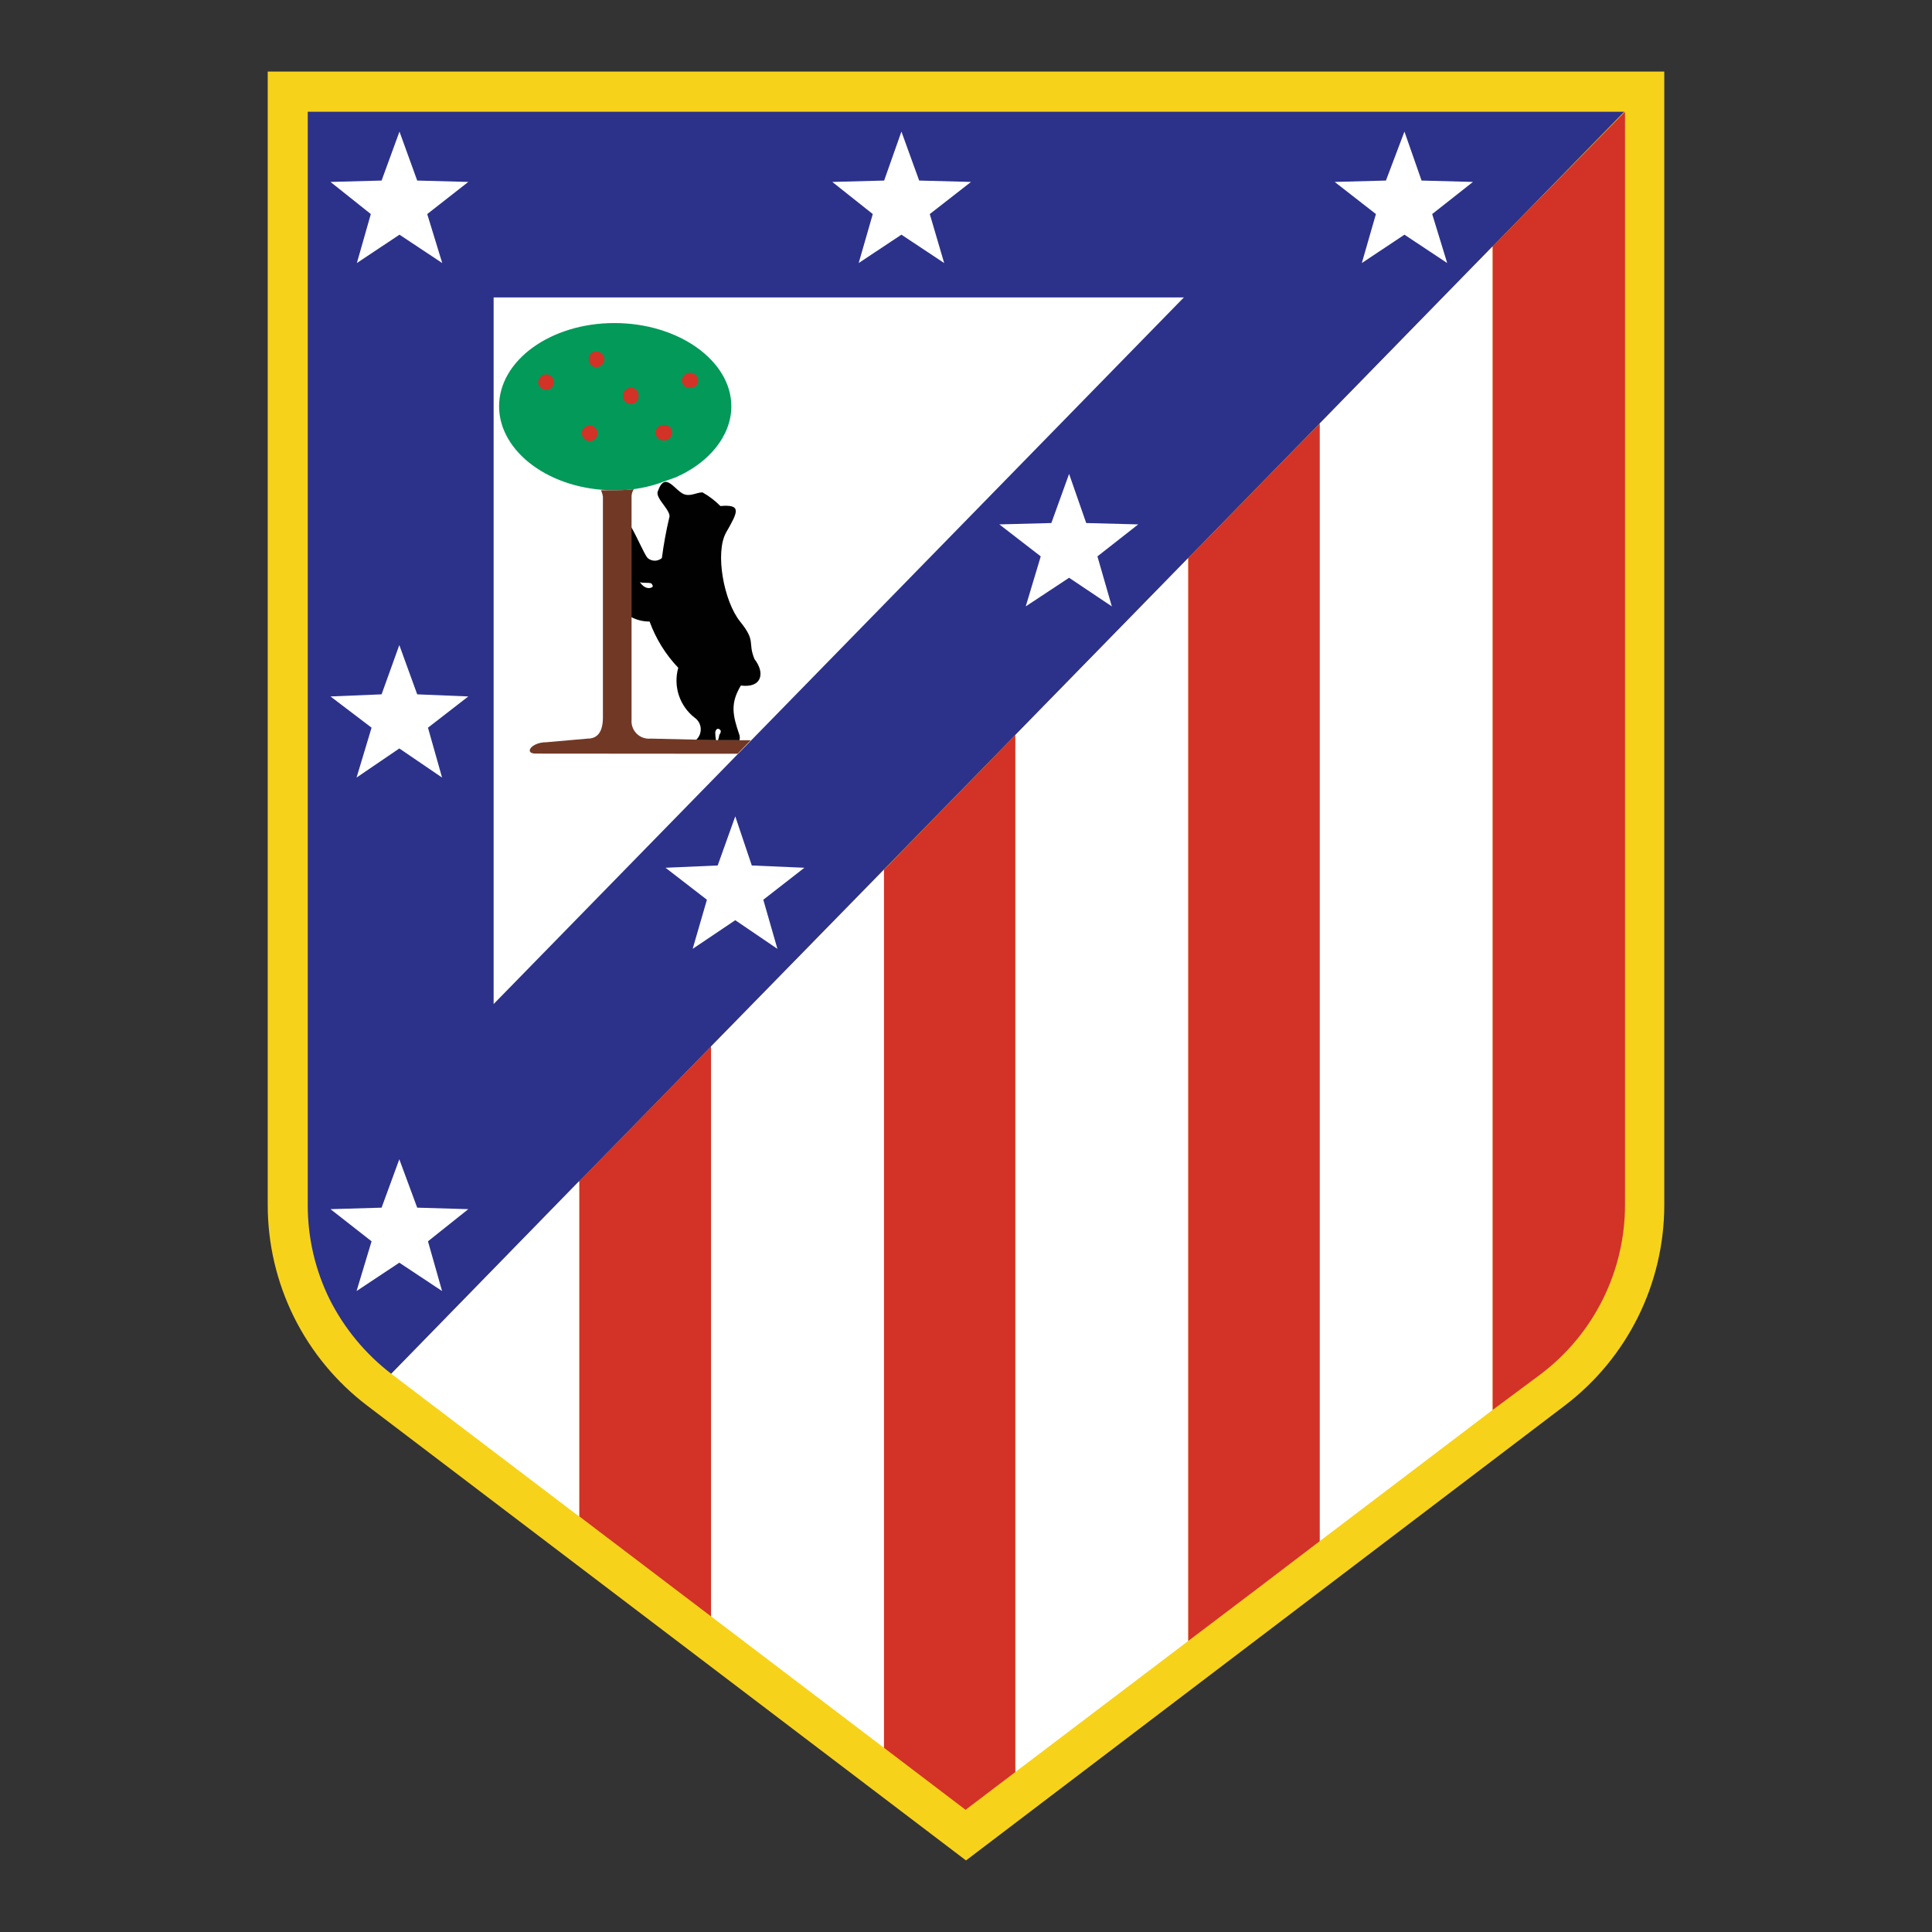 <svg width="108" height="108" viewBox="0 0 108 108" fill="none" xmlns="http://www.w3.org/2000/svg">
<rect x="0" y="0" width="108" height="108" fill="#333333" stroke="none"/>
<path d="M14.966 67.356C14.965 69.528 15.466 71.671 16.43 73.618C17.395 75.564 18.796 77.261 20.526 78.576L54 104L87.466 78.576C89.196 77.263 90.598 75.568 91.564 73.623C92.53 71.678 93.033 69.536 93.034 67.364V4H14.966V67.356Z" fill="#F7D21B"/>
<path d="M17.203 67.356C17.199 69.19 17.619 71 18.432 72.644C19.253 74.269 20.429 75.688 21.873 76.797L90.796 6.246H17.203V67.356Z" fill="#2C328A"/>
<path d="M27.594 16.627V56.127L66.178 16.627H27.594Z" fill="white"/>
<path d="M37.407 28.957C37.233 29.696 37.097 30.442 37 31.195C36.889 31.29 36.748 31.343 36.602 31.343C36.455 31.343 36.314 31.29 36.203 31.195C36.008 30.966 35.652 30.093 35.246 29.39V34.474C35.573 34.654 35.94 34.747 36.313 34.745C36.663 35.708 37.208 36.589 37.915 37.33C37.773 37.833 37.784 38.367 37.947 38.864C38.11 39.361 38.418 39.797 38.83 40.118C38.931 40.188 39.014 40.28 39.073 40.387C39.132 40.494 39.166 40.613 39.172 40.735C39.177 40.857 39.155 40.979 39.106 41.091C39.057 41.203 38.983 41.302 38.89 41.381H40.025C39.998 41.239 39.984 41.094 39.983 40.949C39.983 40.873 40.059 40.669 40.212 40.762C40.364 40.856 40.263 40.991 40.212 41.076C40.197 41.18 40.172 41.282 40.136 41.381H41.339C41.36 41.289 41.36 41.193 41.339 41.101C40.941 39.949 40.822 39.313 41.415 38.322C42.61 38.474 42.771 37.601 42.178 36.847C41.78 35.881 42.288 35.881 41.373 34.745C40.458 33.61 39.958 30.881 40.593 29.762C41.229 28.644 41.5 28.178 40.271 28.288C39.975 27.988 39.638 27.732 39.271 27.525C38.949 27.525 38.669 27.729 38.313 27.652C37.754 27.525 37.195 26.22 36.763 27.491C36.644 27.89 37.576 28.576 37.407 28.957Z" fill="#010101"/>
<path d="M22.322 41.839L24.712 43.466L23.924 40.678L26.178 38.932L23.322 38.814L22.322 36.06L21.331 38.814L18.475 38.932L20.771 40.678L19.932 43.466L22.322 41.839Z" fill="white"/>
<path d="M59.763 32.297L62.152 33.898L61.347 31.102L63.627 29.314L60.72 29.238L59.763 26.492L58.771 29.238L55.864 29.314L58.178 31.102L57.339 33.898L59.763 32.297Z" fill="white"/>
<path d="M78.509 13.119L80.899 14.704L80.06 11.966L82.339 10.17L79.466 10.093L78.509 7.356L77.475 10.093L74.61 10.17L76.915 11.966L76.127 14.704L78.509 13.119Z" fill="white"/>
<path d="M22.331 13.119L19.949 14.704L20.729 11.966L18.475 10.17L21.331 10.093L22.331 7.356L23.322 10.093L26.178 10.17L23.882 11.966L24.721 14.704L22.331 13.119Z" fill="white"/>
<path d="M50.39 13.119L52.78 14.704L51.975 11.966L54.28 10.17L51.382 10.093L50.39 7.356L49.424 10.093L46.526 10.17L48.789 11.966L48.001 14.704L50.39 13.119Z" fill="white"/>
<path d="M22.322 70.585L24.712 72.17L23.924 69.39L26.178 67.593L23.322 67.509L22.322 64.805L21.331 67.509L18.475 67.593L20.771 69.39L19.932 72.17L22.322 70.585Z" fill="white"/>
<path d="M41.102 51.44L43.458 53.042L42.669 50.296L44.966 48.508L42.026 48.381L41.102 45.635L40.119 48.381L37.203 48.508L39.517 50.296L38.72 53.042L41.102 51.44Z" fill="white"/>
<path d="M37.763 26.686L36.738 27.051C35.965 27.297 35.158 27.418 34.348 27.407C30.763 27.407 27.899 25.262 27.899 22.712C27.899 20.161 30.763 18.059 34.348 18.059C37.932 18.059 40.882 20.169 40.882 22.712C40.882 24.39 39.593 25.898 37.763 26.686Z" fill="#029959"/>
<path d="M33.306 20.526C33.367 20.529 33.429 20.52 33.487 20.499C33.544 20.479 33.598 20.446 33.643 20.404C33.688 20.362 33.724 20.312 33.749 20.255C33.774 20.199 33.788 20.138 33.789 20.077C33.785 20.017 33.77 19.958 33.744 19.905C33.718 19.851 33.681 19.803 33.636 19.763C33.591 19.724 33.539 19.694 33.482 19.675C33.425 19.656 33.365 19.648 33.306 19.653C33.252 19.654 33.199 19.666 33.15 19.688C33.101 19.71 33.056 19.742 33.02 19.782C32.984 19.821 32.956 19.868 32.938 19.919C32.92 19.969 32.912 20.023 32.916 20.077C32.91 20.132 32.916 20.188 32.932 20.241C32.949 20.295 32.977 20.344 33.013 20.386C33.05 20.428 33.094 20.462 33.145 20.486C33.195 20.51 33.25 20.524 33.306 20.526Z" fill="#D33227"/>
<path d="M30.569 21.797C30.669 21.789 30.764 21.745 30.835 21.674C30.907 21.602 30.951 21.508 30.958 21.407C30.968 21.291 30.933 21.177 30.86 21.087C30.788 20.997 30.683 20.939 30.569 20.924C30.504 20.921 30.441 20.932 30.381 20.956C30.321 20.979 30.267 21.015 30.222 21.06C30.176 21.105 30.141 21.159 30.117 21.219C30.094 21.279 30.083 21.343 30.085 21.407C30.102 21.52 30.161 21.624 30.251 21.696C30.34 21.768 30.454 21.804 30.569 21.797Z" fill="#D33227"/>
<path d="M32.992 24.669C33.108 24.656 33.216 24.599 33.292 24.509C33.367 24.419 33.406 24.303 33.398 24.186C33.39 24.082 33.345 23.984 33.27 23.91C33.195 23.837 33.096 23.794 32.992 23.788C32.877 23.785 32.766 23.823 32.679 23.897C32.591 23.97 32.534 24.073 32.517 24.186C32.517 24.313 32.567 24.434 32.656 24.525C32.744 24.615 32.865 24.667 32.992 24.669Z" fill="#D33227"/>
<path d="M37.094 24.628C37.154 24.631 37.215 24.622 37.273 24.602C37.33 24.581 37.383 24.55 37.428 24.509C37.473 24.468 37.509 24.418 37.535 24.363C37.56 24.308 37.575 24.248 37.577 24.187C37.575 24.126 37.56 24.067 37.535 24.012C37.509 23.957 37.472 23.908 37.427 23.868C37.382 23.827 37.33 23.797 37.272 23.777C37.215 23.758 37.154 23.75 37.094 23.755C37.036 23.753 36.978 23.764 36.924 23.785C36.871 23.806 36.821 23.837 36.78 23.878C36.738 23.918 36.705 23.966 36.681 24.019C36.658 24.072 36.646 24.129 36.645 24.187C36.647 24.304 36.695 24.416 36.779 24.499C36.863 24.581 36.976 24.628 37.094 24.628Z" fill="#D33227"/>
<path d="M35.305 22.593C35.421 22.58 35.526 22.522 35.599 22.432C35.673 22.341 35.707 22.226 35.695 22.11C35.697 22.002 35.658 21.897 35.586 21.816C35.514 21.736 35.413 21.686 35.305 21.678C35.245 21.673 35.184 21.681 35.127 21.7C35.069 21.72 35.017 21.751 34.971 21.791C34.926 21.831 34.89 21.88 34.864 21.935C34.839 21.99 34.824 22.05 34.822 22.11C34.82 22.174 34.831 22.238 34.854 22.298C34.877 22.357 34.913 22.412 34.958 22.457C35.004 22.502 35.058 22.538 35.117 22.561C35.177 22.585 35.241 22.596 35.305 22.593Z" fill="#D33227"/>
<path d="M38.568 21.678C38.626 21.685 38.684 21.68 38.74 21.663C38.796 21.645 38.848 21.617 38.892 21.578C38.935 21.54 38.971 21.493 38.995 21.44C39.02 21.387 39.033 21.329 39.034 21.271C39.023 21.154 38.97 21.045 38.884 20.965C38.798 20.885 38.685 20.84 38.568 20.839C38.451 20.839 38.34 20.884 38.256 20.964C38.172 21.045 38.123 21.155 38.118 21.271C38.117 21.328 38.128 21.386 38.15 21.439C38.173 21.492 38.206 21.539 38.249 21.578C38.292 21.617 38.343 21.645 38.398 21.663C38.452 21.68 38.511 21.685 38.568 21.678Z" fill="#D33227"/>
<path d="M36.415 32.618C36.457 32.669 36.534 32.779 36.457 32.822C36.178 32.983 35.898 32.745 35.771 32.542C35.974 32.618 36.254 32.542 36.415 32.618Z" fill="white"/>
<path d="M41.237 42.135L41.966 41.381H40.39L36.382 41.288C36.238 41.303 36.092 41.287 35.956 41.24C35.819 41.192 35.695 41.115 35.592 41.014C35.489 40.912 35.41 40.789 35.36 40.653C35.311 40.518 35.292 40.372 35.305 40.228V27.729C35.312 27.592 35.356 27.46 35.432 27.347C35.086 27.385 34.738 27.405 34.39 27.407C34.11 27.407 33.848 27.407 33.593 27.407C33.647 27.519 33.684 27.639 33.703 27.762V40.101C33.703 40.856 33.441 41.288 32.856 41.288L30.543 41.491C29.695 41.491 29.271 42.127 29.949 42.127L40.39 42.135H41.237Z" fill="#713925"/>
<path d="M83.441 78.814V13.771L73.771 23.678V86.153L83.441 78.814Z" fill="white"/>
<path d="M66.424 91.729V31.195L56.754 41.093V99.059L66.424 91.729Z" fill="white"/>
<path d="M49.416 97.704V48.619L39.746 58.501V90.356L49.416 97.704Z" fill="white"/>
<path d="M21.873 76.797L32.373 84.772V66.026L21.873 76.797Z" fill="white"/>
<path d="M83.441 78.814L86.153 76.797C87.609 75.691 88.789 74.263 89.602 72.626C90.415 70.988 90.838 69.184 90.839 67.356V6.246L83.441 13.771V78.814Z" fill="#D33227"/>
<path d="M70.322 88.779L73.772 86.152V23.678L66.424 31.195V91.729L70.322 88.779Z" fill="#D33227"/>
<path d="M53.975 101.169L56.755 99.059V41.093L49.416 48.618V97.703L53.975 101.169Z" fill="#D33227"/>
<path d="M39.746 58.5L32.39 66.025V84.771L39.746 90.356V58.5Z" fill="#D33227"/>
</svg>
